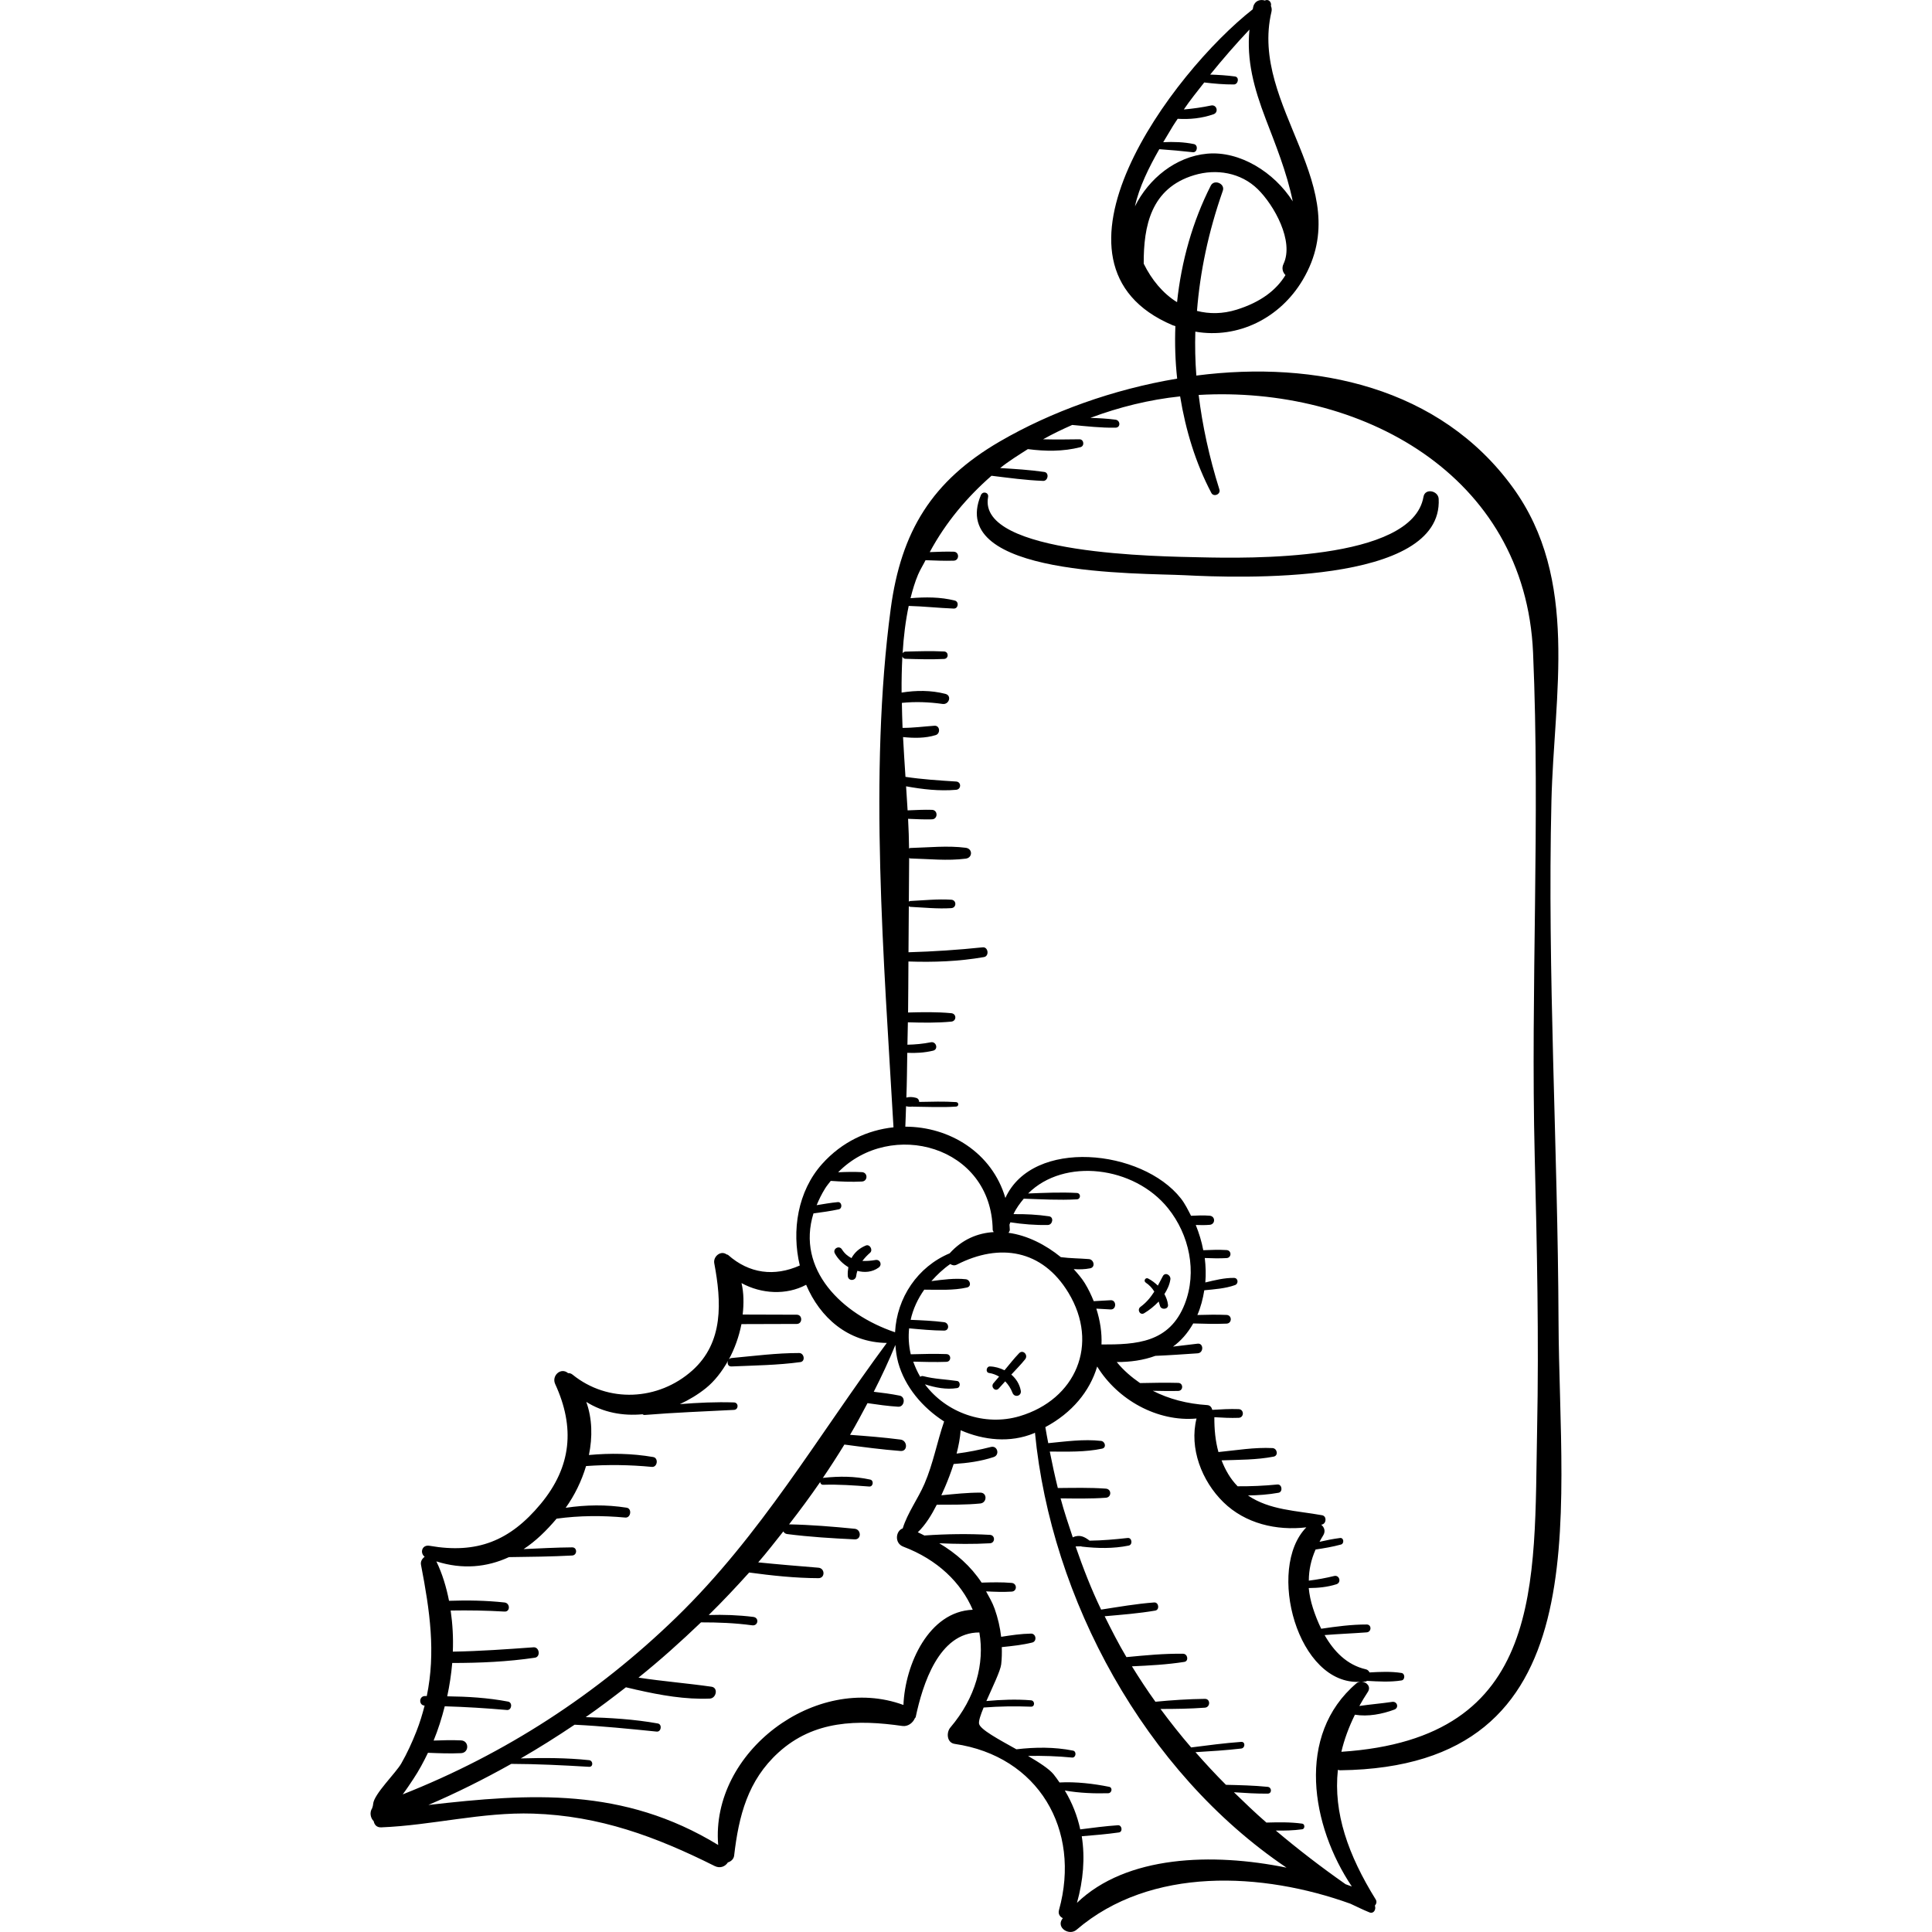 <?xml version="1.0" encoding="iso-8859-1"?>
<!-- Generator: Adobe Illustrator 18.0.0, SVG Export Plug-In . SVG Version: 6.00 Build 0)  -->
<!DOCTYPE svg PUBLIC "-//W3C//DTD SVG 1.1//EN" "http://www.w3.org/Graphics/SVG/1.1/DTD/svg11.dtd">
<svg version="1.1" id="Capa_1" xmlns="http://www.w3.org/2000/svg" xmlns:xlink="http://www.w3.org/1999/xlink" x="0px" y="0px"
	 viewBox="0 0 269.683 269.683" style="enable-background:new 0 0 269.683 269.683;" xml:space="preserve">
<g>
	<path d="M142.253,188.892c-0.729,0.757-1.368,1.58-2.035,2.38c-0.622-0.299-1.297-0.513-2.034-0.534
		c-0.511-0.014-0.651,0.837-0.124,0.913c0.535,0.076,0.988,0.267,1.403,0.504c-0.258,0.318-0.541,0.613-0.799,0.934
		c-0.409,0.511,0.26,1.232,0.737,0.738c0.317-0.328,0.599-0.68,0.911-1.009c0.424,0.443,0.776,0.972,1.023,1.61
		c0.277,0.713,1.297,0.447,1.152-0.317c-0.179-0.944-0.674-1.677-1.321-2.237c0.648-0.705,1.326-1.382,1.931-2.137
		C143.567,189.152,142.8,188.325,142.253,188.892z"/>
	<path d="M163.37,178.59c0.089-0.594-0.728-1.079-1.057-0.446c-0.235,0.452-0.461,0.887-0.692,1.31
		c-0.402-0.379-0.845-0.724-1.352-0.989c-0.381-0.199-0.689,0.335-0.335,0.573c0.544,0.366,0.907,0.788,1.192,1.251
		c-0.503,0.791-1.088,1.515-1.932,2.135c-0.518,0.381-0.062,1.231,0.517,0.884c0.739-0.442,1.426-1,2.025-1.631
		c0.063,0.201,0.128,0.396,0.186,0.61c0.163,0.597,1.189,0.504,1.117-0.151c-0.06-0.553-0.256-1.041-0.503-1.498
		C162.935,180.015,163.257,179.348,163.37,178.59z"/>
	<path d="M122.202,175.881c-0.642,0.115-1.243,0.152-1.822,0.129c0.307-0.406,0.661-0.784,1.07-1.138
		c0.441-0.382-0.028-1.244-0.59-1.014c-0.922,0.377-1.585,0.994-2.004,1.758c-0.49-0.257-0.95-0.609-1.335-1.221
		c-0.39-0.618-1.337-0.07-0.982,0.574c0.419,0.762,1.095,1.442,1.884,1.914c-0.069,0.388-0.109,0.789-0.083,1.213
		c0.047,0.766,1.098,0.745,1.176,0c0.026-0.251,0.094-0.475,0.16-0.7c1.004,0.268,2.064,0.196,2.973-0.459
		C123.183,176.551,122.861,175.762,122.202,175.881z"/>
	<path d="M198.699,69.353c-1.559,9.051-24.702,8.584-31.07,8.441c-5.509-0.124-31.201-0.339-29.705-8.401
		c0.125-0.674-0.749-0.888-1.005-0.277c-4.786,11.374,22.148,10.855,28.479,11.178c7.22,0.369,36.031,1.473,35.424-10.653
		C200.765,68.492,198.917,68.09,198.699,69.353z"/>
	<path d="M187.079,247.109c36.401-0.463,30.586-34.861,30.471-62.809c-0.099-24.169-1.566-48.298-0.99-72.476
		c0.355-14.874,3.939-30.95-5.402-43.796c-10.146-13.953-27.441-17.76-44.164-15.603c-0.159-2.052-0.199-4.091-0.141-6.131
		c5.934,1.028,11.813-1.854,14.995-7.224c7.711-13.012-7.504-24.164-4.366-37.433c0.073-0.31,0.021-0.573-0.079-0.807
		c0.137-0.486-0.325-1.038-0.837-0.755c-0.645-0.206-1.413,0.012-1.626,0.861c-0.032,0.124-0.044,0.241-0.074,0.364
		c-11.245,8.819-31.266,35.583-11.187,44.096c0.128,0.055,0.26,0.073,0.389,0.123c-0.093,2.448-0.017,4.903,0.25,7.332
		c-8.933,1.495-17.589,4.608-24.758,8.775c-9.455,5.496-13.778,12.535-15.225,23.344c-3.089,23.08-0.95,49.14,0.386,72.39
		c-3.609,0.383-7.186,2.006-9.97,5.12c-3.401,3.804-4.272,9.297-3.109,14.168c-3.553,1.58-7.058,1.138-10.005-1.468
		c-0.063-0.056-0.141-0.045-0.21-0.078c-0.816-0.602-1.903,0.287-1.724,1.24c1.004,5.342,1.344,11.029-3.079,14.971
		c-4.732,4.218-11.763,4.569-16.698,0.571c-0.209-0.169-0.426-0.225-0.626-0.209c-1.01-0.866-2.337,0.359-1.804,1.518
		c2.789,6.063,2.284,11.548-2.023,16.735c-4.293,5.17-8.885,7.003-15.52,5.844c-1.04-0.182-1.385,0.98-0.675,1.535
		c-0.344,0.251-0.605,0.641-0.512,1.123c1.25,6.456,2.066,12.231,0.807,18.319c-0.091,0.003-0.179-0.006-0.271-0.003
		c-0.849,0.028-0.859,1.298-0.031,1.333c-0.304,1.186-0.663,2.383-1.146,3.606c-0.616,1.559-1.283,3.021-2.113,4.475
		c-0.757,1.327-3.821,4.277-3.926,5.648c-0.021,0.274-0.092,0.439-0.144,0.607c-0.381,0.585-0.227,1.361,0.223,1.805
		c0.092,0.47,0.396,0.882,1.052,0.855c7.11-0.283,14.045-2.15,21.192-1.919c9.272,0.299,17.126,3.203,25.342,7.312
		c0.785,0.392,1.497,0.056,1.852-0.5c0.422-0.124,0.816-0.458,0.873-0.949c0.644-5.55,1.903-10.496,6.192-14.396
		c4.966-4.514,11.056-4.594,17.3-3.699c0.755,0.108,1.458-0.43,1.725-1.064c0.038-0.071,0.11-0.099,0.129-0.192
		c0.958-4.502,3.216-11.824,8.886-11.797c0.742,4.335-0.499,9.086-4.05,13.266c-0.584,0.688-0.51,2.125,0.604,2.288
		c11.655,1.699,17.68,11.95,14.56,23.192c-0.158,0.571,0.146,0.946,0.545,1.139c-0.025,0.034-0.058,0.057-0.083,0.091
		c-0.881,1.232,0.96,2.402,1.98,1.528c10.363-8.888,25.981-8.058,38.237-3.641c0.883,0.408,1.752,0.846,2.656,1.211
		c0.609,0.246,0.956-0.442,0.758-0.939c0.201-0.238,0.312-0.551,0.116-0.867c-3.847-6.207-5.923-12.085-5.28-18.094
		C186.859,247.074,186.955,247.111,187.079,247.109z M158.423,28.809c0.583-2.709,1.985-5.5,3.4-7.983
		c1.562,0.108,3.112,0.247,4.676,0.422c0.646,0.072,0.789-1.004,0.154-1.136c-1.405-0.292-2.846-0.331-4.281-0.263
		c0.473-0.804,0.942-1.577,1.364-2.276c0.205-0.34,0.44-0.655,0.653-0.99c1.7,0.098,3.329-0.058,4.994-0.631
		c0.773-0.266,0.466-1.395-0.338-1.225c-1.257,0.266-2.524,0.442-3.797,0.553c0.885-1.311,1.878-2.529,2.847-3.768
		c1.375,0.164,2.756,0.288,4.135,0.278c0.615-0.005,0.805-1.028,0.151-1.117c-1.143-0.156-2.298-0.226-3.455-0.262
		c1.748-2.158,3.568-4.255,5.481-6.283c-0.412,4.305,0.604,8.112,2.274,12.49c1.258,3.298,2.953,7.428,3.771,11.492
		c-2.59-4.085-7.414-7.071-11.944-6.658C164.13,21.851,160.354,24.916,158.423,28.809z M164.302,42.183
		c-1.994-1.232-3.561-3.156-4.654-5.378c-0.022-5.266,1.001-10.535,7.043-12.355c3.112-0.937,6.529-0.353,8.886,1.964
		c2.274,2.235,5.089,7.256,3.583,10.434c-0.287,0.605-0.097,1.172,0.275,1.551c-1.257,2.064-3.397,3.755-6.801,4.822
		c-1.985,0.622-3.847,0.61-5.551,0.179c0.434-5.454,1.568-10.956,3.61-16.784c0.343-0.979-1.209-1.637-1.681-0.709
		C166.474,30.897,164.901,36.475,164.302,42.183z M125.96,91.629c0.061,0.174,0.182,0.326,0.426,0.333
		c1.805,0.052,3.588,0.106,5.393,0.019c0.671-0.032,0.672-1.01,0-1.043c-1.805-0.086-3.588-0.033-5.393,0.019
		c-0.197,0.006-0.313,0.108-0.391,0.236c0.135-2.321,0.411-4.539,0.85-6.614c2.102,0.058,4.183,0.289,6.282,0.37
		c0.642,0.025,0.772-0.959,0.152-1.118c-2.01-0.511-4.118-0.5-6.182-0.331c0.29-1.152,0.62-2.266,1.052-3.288
		c0.301-0.712,0.708-1.333,1.045-2.015c1.311,0.045,2.625,0.11,3.934,0.066c0.805-0.027,0.807-1.225,0-1.252
		c-1.114-0.037-2.231,0.019-3.348,0.057c2.243-4.17,5.217-7.677,8.621-10.658c2.395,0.292,4.79,0.624,7.201,0.717
		c0.7,0.027,0.887-1.144,0.169-1.248c-2.044-0.294-4.103-0.421-6.164-0.545c1.217-0.982,2.552-1.801,3.869-2.643
		c2.457,0.318,4.897,0.353,7.342-0.273c0.609-0.156,0.485-1.109-0.149-1.099c-1.696,0.026-3.383,0.044-5.067,0
		c1.315-0.738,2.679-1.392,4.064-2.002c2.011,0.185,4.023,0.416,6.044,0.383c0.742-0.012,0.692-1.028,0-1.119
		c-1.163-0.153-2.335-0.215-3.508-0.251c4.009-1.501,8.217-2.546,12.529-3c0.771,4.726,2.167,9.319,4.357,13.476
		c0.323,0.615,1.336,0.193,1.126-0.475c-1.437-4.569-2.37-8.921-2.897-13.202c22.442-1.304,45.601,10.991,46.68,35.983
		c1.004,23.242-0.353,46.958,0.23,70.304c0.317,12.694,0.591,25.419,0.334,38.116c-0.438,21.593,1.162,43.119-27.323,44.996
		c0.4-1.707,1.033-3.43,1.891-5.177c1.828,0.306,3.816-0.087,5.5-0.711c0.685-0.254,0.41-1.185-0.297-1.079
		c-1.506,0.225-3.063,0.347-4.585,0.572c0.359-0.646,0.746-1.296,1.18-1.951c0.48-0.723-0.128-1.374-0.809-1.437
		c0.185-0.018,0.36,0.005,0.549-0.028c0.064-0.011,0.088-0.066,0.141-0.09c1.614,0.091,3.24,0.191,4.825-0.059
		c0.516-0.081,0.516-0.961,0-1.042c-1.465-0.23-2.969-0.159-4.466-0.076c-0.102-0.205-0.253-0.378-0.5-0.434
		c-2.642-0.597-4.477-2.505-5.769-4.78c1.956-0.157,3.914-0.232,5.872-0.378c0.697-0.052,0.717-1.099,0-1.1
		c-2.127-0.002-4.244,0.28-6.346,0.594c-0.46-0.94-0.842-1.917-1.151-2.878c-0.313-0.973-0.501-1.9-0.589-2.802
		c1.303-0.012,2.59-0.124,3.863-0.53c0.73-0.233,0.433-1.335-0.318-1.152c-1.18,0.288-2.348,0.5-3.533,0.648
		c0.001-1.487,0.312-2.917,0.943-4.346c1.191-0.176,2.376-0.375,3.542-0.693c0.487-0.133,0.41-0.98-0.124-0.913
		c-0.97,0.122-1.922,0.314-2.869,0.532c0.16-0.283,0.298-0.565,0.486-0.849c0.402-0.608,0.188-1.192-0.252-1.539
		c0.041-0.01,0.083-0.014,0.124-0.024c0.615-0.155,0.669-1.177,0-1.298c-3.565-0.648-7.312-0.697-10.343-2.761
		c1.417-0.022,2.828-0.119,4.257-0.375c0.645-0.116,0.505-1.22-0.156-1.155c-1.845,0.183-3.695,0.262-5.546,0.25
		c-1.056-1.08-1.732-2.317-2.24-3.619c2.418-0.087,4.903-0.061,7.269-0.522c0.699-0.136,0.493-1.159-0.161-1.192
		c-2.493-0.128-5.059,0.307-7.546,0.555c-0.428-1.542-0.582-3.183-0.57-4.865c1.13,0.068,2.258,0.128,3.393,0.086
		c0.78-0.029,0.781-1.184,0-1.214c-1.232-0.046-2.455,0.027-3.682,0.102c-0.083-0.333-0.288-0.639-0.701-0.665
		c-2.806-0.179-5.339-0.845-7.601-1.996c1.185,0.016,2.37,0.051,3.556,0.017c0.72-0.021,0.721-1.098,0-1.119
		c-1.78-0.051-3.557-0.008-5.337,0.025c-1.176-0.816-2.286-1.748-3.254-2.936c1.895,0.007,3.723-0.251,5.389-0.863
		c1.969-0.08,3.936-0.222,5.902-0.354c0.87-0.058,0.85-1.441,0-1.346c-1.147,0.128-2.291,0.28-3.438,0.41
		c1.099-0.793,2.047-1.869,2.824-3.234c1.552,0.049,3.102,0.091,4.656,0.025c0.78-0.033,0.782-1.181,0-1.214
		c-1.361-0.057-2.718-0.03-4.077,0.009c0.478-1.099,0.774-2.265,0.964-3.45c1.438-0.141,2.931-0.241,4.282-0.722
		c0.528-0.188,0.466-0.999-0.136-1.006c-1.347-0.015-2.681,0.32-4,0.637c0.099-1.133,0.056-2.278-0.078-3.414
		c1.017,0.041,2.035,0.071,3.046,0.011c0.719-0.043,0.72-1.076,0-1.119c-1.081-0.064-2.17-0.026-3.257,0.02
		c-0.222-1.212-0.591-2.39-1.046-3.522c0.646,0.025,1.292,0.033,1.944-0.022c0.816-0.069,0.818-1.201,0-1.271
		c-0.872-0.073-1.737-0.036-2.605,0.01c-0.429-0.839-0.842-1.691-1.42-2.426c-5.416-6.887-20.677-8.469-24.496-0.063
		c-1.858-6.329-7.79-9.949-13.965-9.95c0.047-0.952,0.064-1.906,0.103-2.858c0.274,0.077,0.583,0.1,0.886,0.05
		c0.013,0.002,0.018,0.014,0.033,0.014c2.016,0.018,4.055,0.125,6.068-0.01c0.402-0.027,0.403-0.599,0-0.626
		c-1.71-0.115-3.438-0.057-5.156-0.025c-0.001-0.244-0.14-0.488-0.419-0.566c-0.526-0.147-0.948-0.149-1.369-0.043
		c0.078-2.08,0.094-4.162,0.126-6.244c1.216,0.052,2.397-0.01,3.611-0.303c0.765-0.184,0.437-1.321-0.323-1.17
		c-1.1,0.219-2.173,0.315-3.266,0.34c0.015-1.043,0.046-2.084,0.063-3.127c2.022,0.056,4.03,0.096,6.058-0.096
		c0.755-0.072,0.756-1.104,0-1.176c-2.018-0.191-4.018-0.152-6.03-0.097c0.032-2.374,0.03-4.747,0.049-7.121
		c3.534,0.12,7.032-0.003,10.549-0.618c0.76-0.133,0.594-1.442-0.184-1.359c-3.442,0.363-6.896,0.589-10.356,0.689
		c0.017-2.144,0.028-4.287,0.045-6.43c0.058,0.038,0.109,0.085,0.196,0.09c1.902,0.096,3.829,0.3,5.731,0.18
		c0.755-0.048,0.757-1.128,0-1.175c-1.902-0.12-3.829,0.084-5.731,0.18c-0.085,0.004-0.134,0.051-0.192,0.088
		c0.016-2.032,0.034-4.064,0.042-6.095c0.057,0.015,0.083,0.064,0.149,0.066c2.553,0.067,5.217,0.358,7.753,0.028
		c0.973-0.126,0.975-1.39,0-1.517c-2.536-0.329-5.201-0.038-7.753,0.029c-0.072,0.002-0.101,0.055-0.161,0.072
		c-0.009-1.299-0.064-2.696-0.137-4.145c1.111,0.045,2.223,0.108,3.332,0.074c0.854-0.027,0.855-1.301,0-1.327
		c-1.131-0.035-2.265,0.029-3.398,0.075c-0.062-1.086-0.138-2.219-0.213-3.358c2.311,0.418,4.621,0.69,6.983,0.487
		c0.738-0.063,0.75-1.109,0-1.156c-2.366-0.15-4.725-0.301-7.068-0.652c-0.122-1.813-0.238-3.678-0.339-5.553
		c1.53,0.154,3.085,0.18,4.562-0.277c0.685-0.212,0.601-1.358-0.176-1.304c-1.51,0.105-2.952,0.301-4.454,0.299
		c-0.055-1.167-0.067-2.327-0.095-3.492c1.911-0.19,3.768-0.119,5.684,0.15c0.901,0.127,1.326-1.169,0.388-1.408
		c-2.035-0.519-4.064-0.504-6.111-0.178C125.835,94.965,125.876,93.281,125.96,91.629z M155.038,181.494
		c-0.79,0.036-1.578,0.087-2.368,0.133c-0.338-0.842-0.734-1.682-1.245-2.516c-0.423-0.689-0.981-1.327-1.547-1.958
		c0.77,0.052,1.541,0.039,2.3-0.114c0.765-0.154,0.519-1.229-0.174-1.285c-1.325-0.106-2.607-0.101-3.919-0.27
		c-2.129-1.734-4.687-3.044-7.309-3.399c0.061-0.141,0.179-0.231,0.181-0.416c0.003-0.25-0.04-0.476-0.048-0.72
		c0.034-0.117,0.088-0.215,0.126-0.329c1.729,0.267,3.501,0.41,5.236,0.372c0.663-0.014,0.877-1.106,0.164-1.211
		c-1.628-0.239-3.303-0.326-4.962-0.302c0.377-0.828,0.895-1.505,1.432-2.158c2.469,0.082,4.947,0.228,7.414,0.093
		c0.573-0.032,0.574-0.86,0-0.891c-2.264-0.125-4.535-0.012-6.803,0.071c5.018-5.017,14.796-3.839,19.536,2.072
		c2.963,3.694,4.077,8.866,2.325,13.352c-2.125,5.437-6.753,5.671-11.622,5.656c0.07-1.632-0.183-3.315-0.723-5.004
		c0.669,0.035,1.337,0.082,2.007,0.113C155.868,182.822,155.869,181.455,155.038,181.494z M133.6,192.769
		c-1.586-0.236-3.153-0.268-4.719-0.674c-0.18-0.047-0.318,0.003-0.426,0.09c-0.392-0.664-0.711-1.376-0.98-2.116
		c1.549,0.038,3.091,0.084,4.64,0.026c0.695-0.026,0.697-1.055,0-1.081c-1.663-0.062-3.317-0.013-4.98,0.028
		c-0.003-0.014-0.01-0.025-0.013-0.039c-0.284-1.24-0.338-2.437-0.221-3.583c1.629,0.149,3.241,0.305,4.88,0.315
		c0.778,0.005,0.728-1.083,0-1.175c-1.555-0.198-3.104-0.262-4.667-0.327c0.335-1.527,1.003-2.938,1.9-4.212
		c1.977,0.001,4.049,0.134,5.959-0.301c0.694-0.158,0.458-1.087-0.156-1.154c-1.553-0.171-3.203,0.054-4.806,0.261
		c0.783-0.877,1.642-1.697,2.634-2.384c0.255,0.173,0.571,0.263,0.931,0.079c5.955-3.043,11.92-2.097,15.563,3.928
		c4.347,7.189,1.033,14.895-6.806,17.23c-4.9,1.46-10.266-0.473-13.225-4.444c1.467,0.457,2.959,0.765,4.494,0.523
		C134.087,193.68,134.091,192.842,133.6,192.769z M113.551,169.375c1.181-0.159,2.351-0.314,3.53-0.569
		c0.556-0.12,0.444-1.059-0.136-1.006c-1,0.092-1.973,0.269-2.951,0.426c0.319-0.771,0.692-1.549,1.19-2.345
		c0.237-0.379,0.515-0.701,0.778-1.043c1.451,0.101,2.911,0.164,4.355,0.088c0.841-0.045,0.842-1.264,0-1.309
		c-1.101-0.058-2.212-0.035-3.322,0.018c7.339-7.481,21.41-3.722,21.573,8.033c0.002,0.14,0.102,0.201,0.139,0.316
		c-2.248,0.132-4.403,1.025-6.144,2.962c-4.48,1.882-7.372,6.192-7.623,11.021C117.481,183.453,111.13,177.177,113.551,169.375z
		 M57.692,248.334c0.776-1.165,1.438-2.402,2.047-3.666c1.539,0.063,3.081,0.123,4.619,0.051c1.147-0.054,1.148-1.728,0-1.782
		c-1.276-0.06-2.554-0.024-3.831,0.024c0.642-1.553,1.14-3.161,1.555-4.784c2.898,0.085,5.796,0.267,8.682,0.518
		c0.666,0.058,0.82-1.048,0.159-1.173c-2.836-0.538-5.652-0.703-8.496-0.738c0.325-1.512,0.562-3.073,0.699-4.652
		c3.866-0.003,7.714-0.168,11.543-0.737c0.82-0.122,0.632-1.513-0.197-1.452c-3.753,0.272-7.499,0.543-11.263,0.606
		c0.08-1.922-0.03-3.848-0.301-5.739c2.505-0.042,5.017-0.003,7.515,0.146c0.827,0.049,0.797-1.185,0-1.27
		c-2.593-0.278-5.155-0.322-7.744-0.233c-0.375-1.906-0.93-3.765-1.767-5.501c3.66,1.162,7.065,0.817,10.131-0.596
		c2.942-0.039,5.882-0.069,8.824-0.225c0.726-0.038,0.737-1.144,0-1.138c-2.264,0.018-4.52,0.145-6.778,0.242
		c1.675-1.089,3.191-2.576,4.605-4.247c3.188-0.44,6.379-0.45,9.588-0.155c0.778,0.072,0.969-1.255,0.186-1.378
		c-2.871-0.449-5.684-0.401-8.506,0.016c1.238-1.721,2.218-3.729,2.845-5.827c3.063-0.219,6.111-0.176,9.182,0.118
		c0.78,0.075,0.967-1.244,0.187-1.378c-2.998-0.516-5.974-0.555-8.969-0.282c0.512-2.503,0.471-5.074-0.369-7.414
		c2.368,1.49,5.112,1.984,7.855,1.727c0.078,0.055,0.16,0.109,0.29,0.098c4.151-0.339,8.312-0.494,12.469-0.708
		c0.668-0.034,0.674-1.021,0-1.043c-2.53-0.083-5.043,0.038-7.552,0.238c1.281-0.591,2.509-1.327,3.625-2.222
		c1.206-0.968,2.253-2.317,3.11-3.842c-0.157,0.354-0.027,0.826,0.475,0.804c3.206-0.141,6.431-0.172,9.612-0.608
		c0.732-0.1,0.536-1.266-0.171-1.266c-3.152-0.003-6.304,0.41-9.441,0.699c-0.164,0.015-0.279,0.096-0.372,0.193
		c0.823-1.51,1.42-3.205,1.761-4.929c2.573-0.008,5.145-0.016,7.718-0.023c0.829-0.003,0.83-1.287,0-1.289
		c-2.516-0.008-5.032-0.015-7.547-0.023c0.165-1.497,0.167-2.993-0.164-4.39c2.764,1.514,6.257,1.722,9.02,0.236
		c1.932,4.557,5.82,8.052,11.261,8.119c-9.657,13.051-17.583,26.846-29.396,38.313c-11.087,10.763-23.886,19.055-38.181,24.703
		C56.766,249.742,57.296,248.929,57.692,248.334z M126.109,237.992c-12.226-4.499-26.945,6.562-25.859,19.545
		c-13.265-8.093-26.217-7.213-40.452-5.586c3.918-1.675,7.78-3.61,11.571-5.735c3.626,0.01,7.232,0.192,10.859,0.409
		c0.605,0.036,0.583-0.867,0-0.929c-3.164-0.334-6.354-0.334-9.538-0.242c2.549-1.47,5.052-3.05,7.516-4.706
		c3.831,0.189,7.637,0.576,11.457,0.961c0.644,0.065,0.796-1.021,0.154-1.136c-3.323-0.596-6.689-0.794-10.059-0.882
		c1.91-1.324,3.768-2.738,5.613-4.167c0.332,0.08,0.671,0.156,1.006,0.234c0.146,0.048,0.303,0.051,0.445,0.11
		c0.01,0.003,0.016-0.003,0.026-0.001c3.349,0.765,6.854,1.381,10.238,1.234c0.895-0.039,1.211-1.517,0.224-1.657
		c-3.396-0.484-6.798-0.754-10.186-1.269c3.028-2.426,5.92-5.027,8.726-7.713c2.39-0.004,4.765,0.087,7.137,0.411
		c0.853,0.117,1.025-1.066,0.159-1.173c-2.074-0.257-4.141-0.33-6.217-0.264c1.954-1.913,3.821-3.905,5.646-5.931
		c3.211,0.432,6.427,0.777,9.672,0.788c0.952,0.003,0.924-1.384,0-1.46c-2.806-0.231-5.609-0.46-8.408-0.746
		c1.225-1.402,2.35-2.872,3.506-4.321c0.106,0.182,0.264,0.335,0.523,0.368c3.126,0.403,6.291,0.595,9.438,0.742
		c0.964,0.045,0.931-1.387,0-1.479c-3.04-0.3-6.105-0.554-9.161-0.616c1.509-1.931,2.957-3.901,4.34-5.906
		c0.028,0.205,0.158,0.39,0.44,0.381c2.138-0.071,4.283,0.09,6.415,0.245c0.552,0.04,0.673-0.85,0.131-0.969
		c-2.2-0.479-4.307-0.483-6.546-0.243c-0.039,0.004-0.055,0.036-0.089,0.047c1.052-1.544,2.06-3.11,3.031-4.693
		c2.607,0.348,5.214,0.694,7.838,0.897c1.04,0.081,0.989-1.465,0-1.593c-2.342-0.303-4.694-0.488-7.048-0.662
		c0.862-1.454,1.645-2.94,2.435-4.423c1.425,0.204,2.854,0.416,4.287,0.499c0.877,0.05,1.082-1.368,0.209-1.546
		c-1.195-0.243-2.408-0.397-3.622-0.54c1.094-2.147,2.109-4.323,3.018-6.535c0.065,0.821,0.166,1.646,0.397,2.476
		c0.937,3.366,3.372,6.256,6.406,8.206c-0.999,2.895-1.519,5.867-2.743,8.705c-0.896,2.077-2.368,4.057-3.035,6.22
		c-0.98,0.333-1.193,2.065,0.081,2.548c4.776,1.806,8.073,5.017,9.692,8.808C129.673,224.932,126.341,232.295,126.109,237.992z
		 M150.332,265.614c0.875-3.122,1.148-6.271,0.668-9.297c1.732-0.143,3.464-0.285,5.186-0.53c0.569-0.081,0.438-1.045-0.136-1.006
		c-1.76,0.12-3.511,0.352-5.262,0.577c-0.403-1.876-1.116-3.695-2.152-5.427c2.002,0.361,4.219,0.438,6.069,0.381
		c0.492-0.015,0.643-0.788,0.121-0.894c-2.112-0.43-4.652-0.738-6.929-0.607c-0.272-0.385-0.529-0.775-0.839-1.149
		c-0.637-0.768-2.019-1.658-3.557-2.555c2.041-0.041,4.077,0.026,6.144,0.225c0.55,0.053,0.674-0.861,0.13-0.969
		c-2.615-0.519-5.266-0.491-7.897-0.183c-2.544-1.42-5.039-2.761-5.212-3.558c-0.082-0.378,0.214-1.246,0.636-2.272
		c2.202-0.171,4.394-0.203,6.61-0.118c0.579,0.022,0.565-0.845,0-0.891c-2.081-0.17-4.155-0.084-6.226,0.103
		c0.864-1.965,1.967-4.22,2.069-5.126c0.092-0.808,0.106-1.608,0.082-2.403c1.427-0.144,2.858-0.296,4.247-0.636
		c0.695-0.171,0.548-1.259-0.169-1.248c-1.395,0.022-2.783,0.23-4.166,0.448c-0.152-1.321-0.454-2.625-0.907-3.907
		c-0.314-0.889-0.768-1.652-1.198-2.436c1.192,0.061,2.384,0.107,3.573,0.034c0.786-0.048,0.775-1.146,0-1.214
		c-1.394-0.121-2.796-0.082-4.196-0.042c-1.513-2.293-3.55-4.085-5.911-5.493c2.358,0.104,4.737,0.135,7.072,0.003
		c0.757-0.043,0.757-1.133,0-1.176c-3.005-0.171-6.098-0.123-9.102,0.085c-0.013,0.001-0.017,0.012-0.03,0.014
		c-0.316-0.148-0.612-0.323-0.937-0.46c1.094-1.051,1.935-2.437,2.647-3.845c2.023-0.011,4.064,0.027,6.074-0.173
		c0.952-0.095,0.996-1.517,0-1.517c-1.811,0-3.626,0.195-5.436,0.373c0.175-0.388,0.353-0.779,0.512-1.15
		c0.445-1.036,0.852-2.118,1.205-3.218c1.899-0.119,3.78-0.37,5.593-0.971c0.887-0.294,0.53-1.64-0.388-1.408
		c-1.602,0.405-3.171,0.724-4.791,0.927c0.275-1.076,0.492-2.163,0.565-3.258c3.251,1.411,6.901,1.783,10.207,0.429
		c0.062-0.025,0.106-0.065,0.167-0.09c2.244,23.206,15.311,47.361,35.114,60.716C169.237,258.588,157.219,258.979,150.332,265.614z
		 M188.7,263.333c-0.284-0.109-0.582-0.214-0.874-0.32c-3.437-2.404-6.67-4.903-9.738-7.489c1.234,0.015,2.464-0.007,3.69-0.179
		c0.389-0.055,0.39-0.731,0-0.786c-1.659-0.233-3.332-0.196-5.004-0.151c-1.58-1.372-3.061-2.8-4.535-4.232
		c1.569,0.108,3.139,0.203,4.712,0.194c0.621-0.004,0.596-0.888,0-0.948c-1.935-0.196-3.881-0.238-5.825-0.285
		c-1.481-1.48-2.886-3.006-4.253-4.556c2.13-0.13,4.263-0.259,6.38-0.506c0.58-0.068,0.606-0.973,0-0.929
		c-2.333,0.168-4.659,0.479-6.983,0.775c-1.505-1.739-2.918-3.537-4.278-5.37c2.066-0.001,4.139-0.027,6.193-0.18
		c0.781-0.058,0.802-1.243,0-1.232c-2.298,0.03-4.611,0.18-6.903,0.403c-1.155-1.605-2.236-3.26-3.28-4.942
		c2.448-0.113,4.874-0.238,7.308-0.619c0.66-0.103,0.477-1.126-0.154-1.136c-2.663-0.044-5.275,0.216-7.92,0.468
		c-1.097-1.84-2.075-3.767-3.039-5.705c2.36-0.208,4.723-0.389,7.061-0.789c0.638-0.109,0.496-1.185-0.154-1.136
		c-2.485,0.186-4.94,0.616-7.401,0.998c-1.355-2.811-2.51-5.775-3.563-8.819c0.222,0.005,0.496-0.003,0.784-0.014
		c0.028,0.009,0.04,0.035,0.072,0.038c2.2,0.251,4.378,0.302,6.555-0.141c0.588-0.12,0.466-1.129-0.144-1.062
		c-1.777,0.197-3.534,0.354-5.311,0.376c-0.72-0.549-1.352-0.876-2.284-0.503c-0.029,0.012-0.037,0.039-0.063,0.053
		c-0.594-1.797-1.206-3.579-1.704-5.454c2.109,0.02,4.214,0.065,6.319-0.088c0.817-0.06,0.818-1.211,0-1.271
		c-2.234-0.163-4.468-0.103-6.706-0.086c-0.412-1.664-0.782-3.365-1.122-5.089c2.438,0.007,4.919,0.098,7.3-0.408
		c0.654-0.139,0.424-1.016-0.147-1.08c-2.427-0.275-4.926,0.079-7.366,0.315c-0.137-0.746-0.29-1.479-0.406-2.242
		c3.734-1.995,6.201-4.992,7.236-8.456c2.851,4.651,8.401,7.75,13.867,7.257c-1.043,4.156,0.74,8.733,3.743,11.674
		c3.058,2.996,7.419,4.011,11.585,3.517c-5.636,5.734-1.22,22.164,7.586,21.558c-0.204,0.017-0.411,0.061-0.586,0.209
		C180.838,242.196,183.026,254.892,188.7,263.333z"/>
</g>
<g>
</g>
<g>
</g>
<g>
</g>
<g>
</g>
<g>
</g>
<g>
</g>
<g>
</g>
<g>
</g>
<g>
</g>
<g>
</g>
<g>
</g>
<g>
</g>
<g>
</g>
<g>
</g>
<g>
</g>
</svg>
